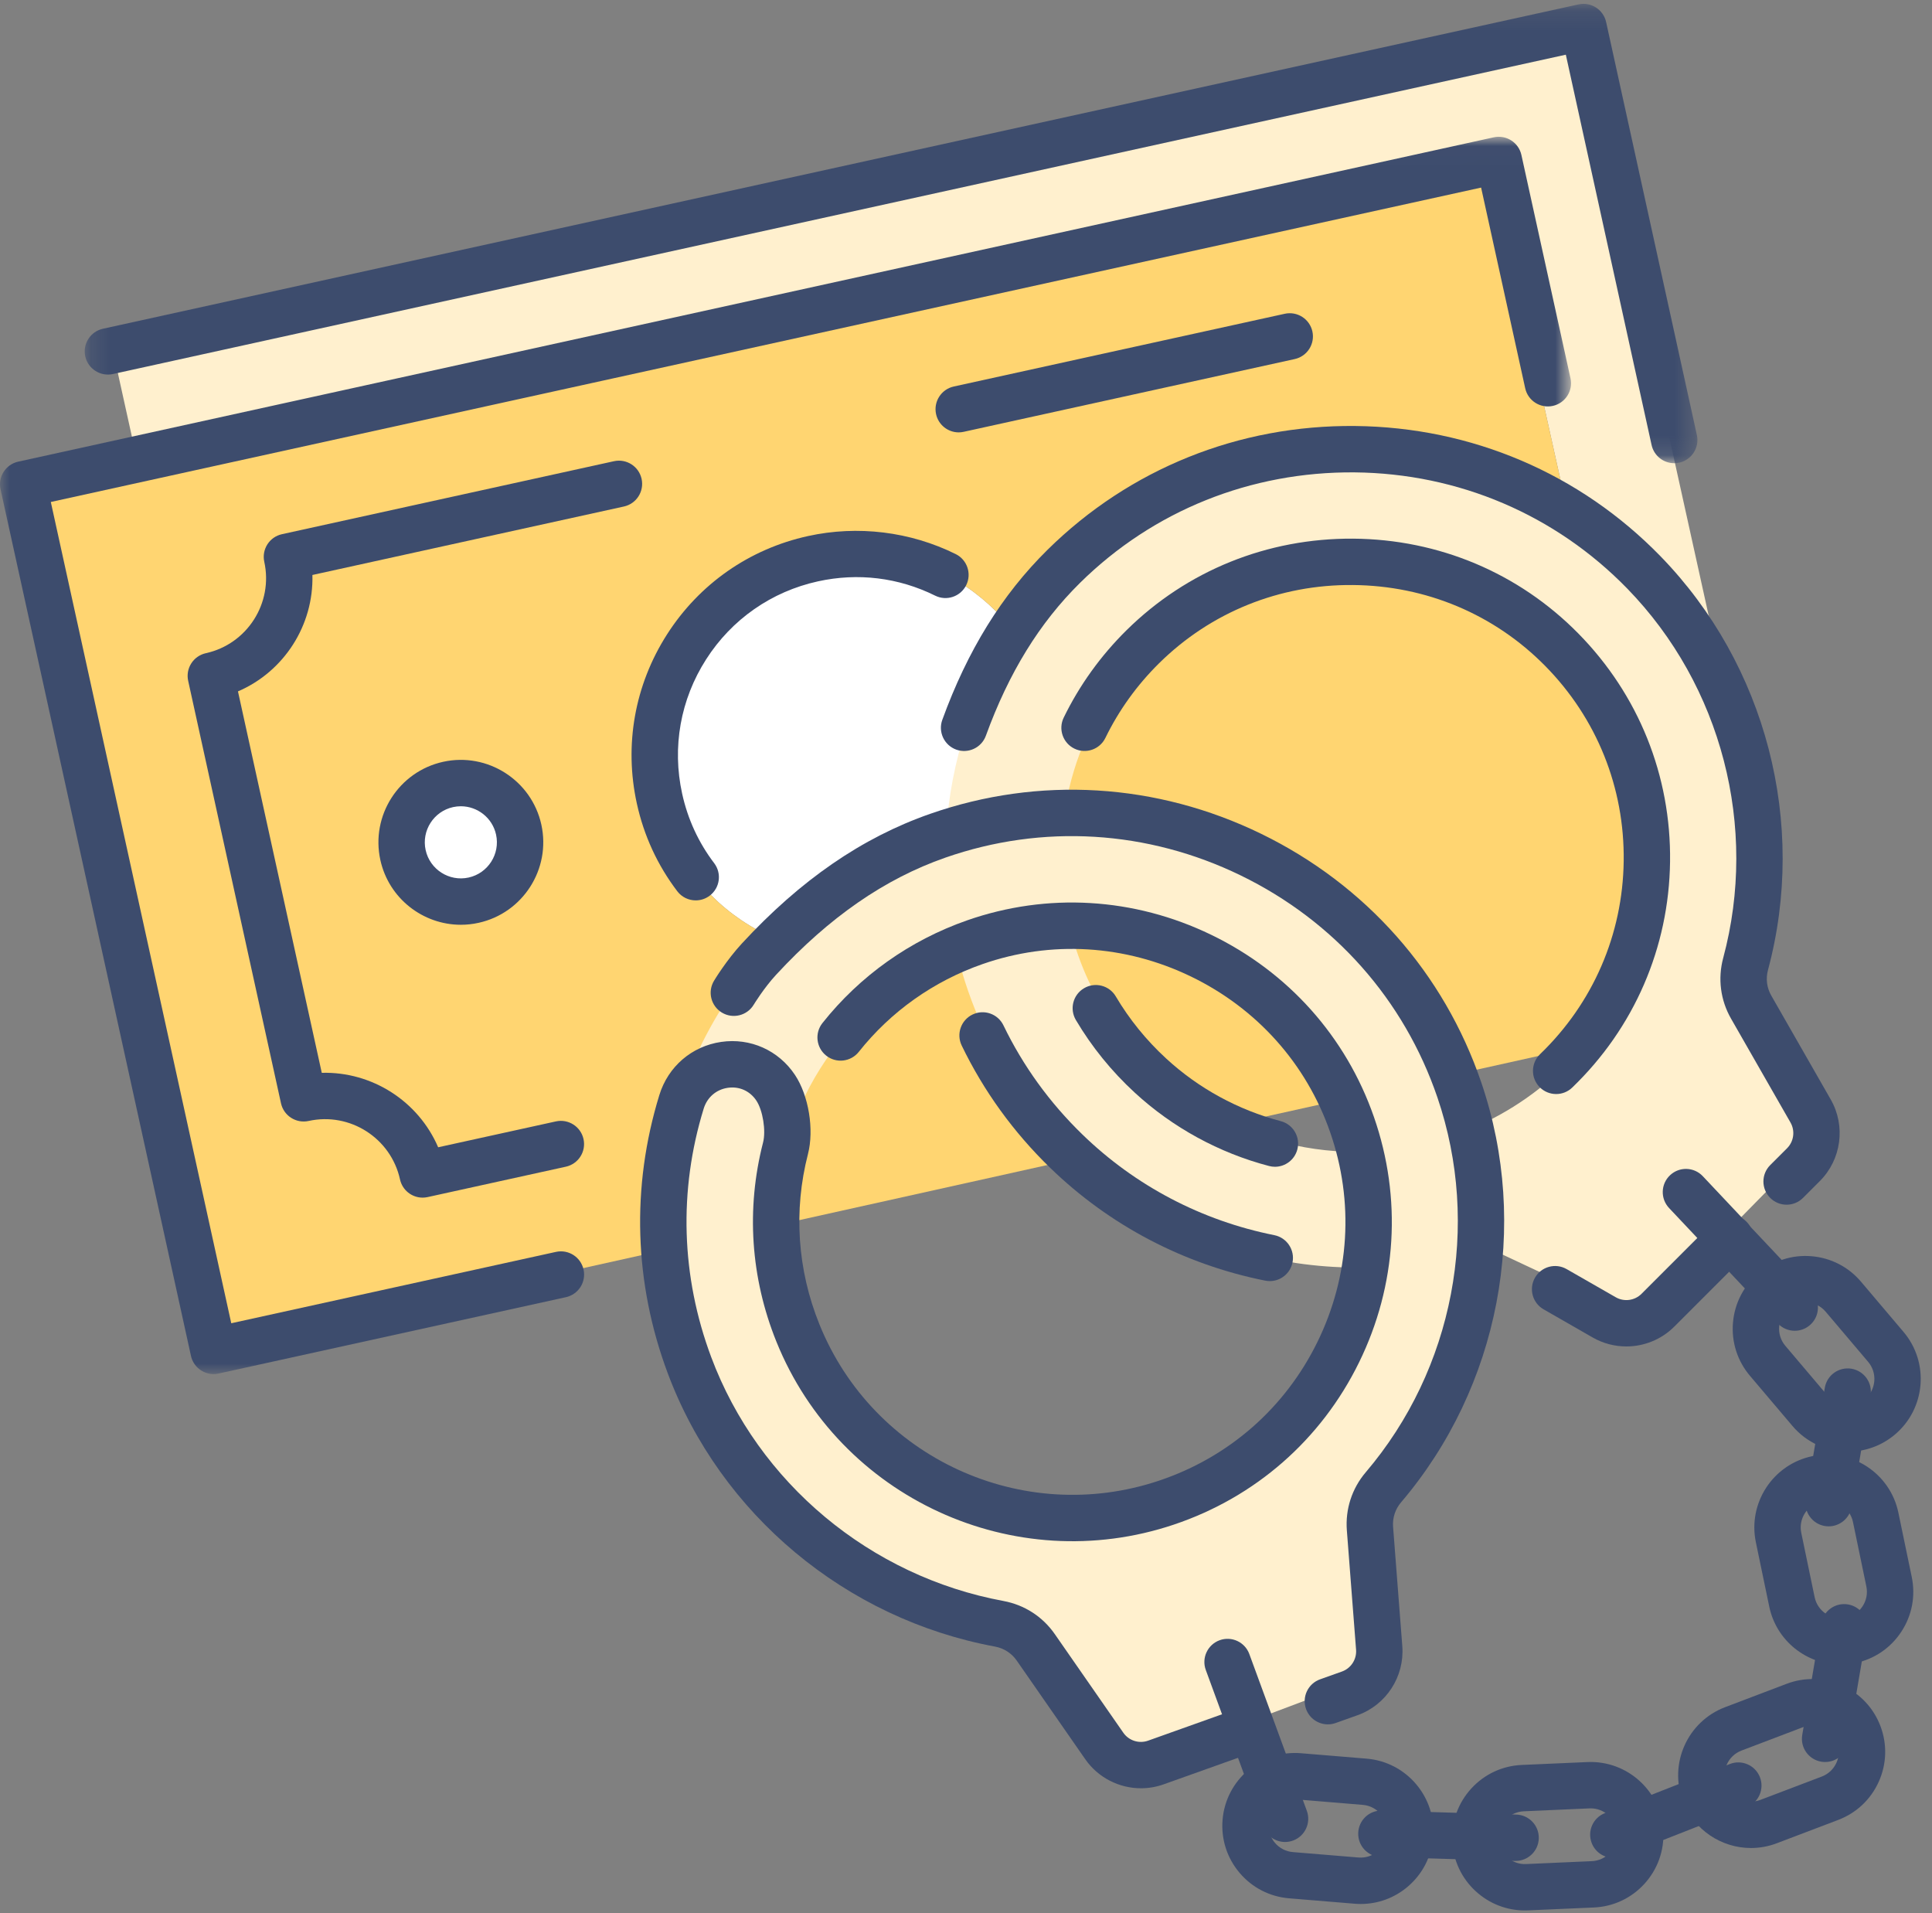 <?xml version="1.0" encoding="UTF-8"?>
<svg width="100px" height="99px" viewBox="0 0 100 99" version="1.1" xmlns="http://www.w3.org/2000/svg" xmlns:xlink="http://www.w3.org/1999/xlink">
    <rect x="0" y="0" width="100" height="99" fill="#808080" stroke="none"/>
    <!-- Generator: Sketch 63.1 (92452) - https://sketch.com -->
    <title>Group 61</title>
    <desc>Created with Sketch.</desc>
    <defs>
        <polygon id="path-1" points="0 0.01 81.316 0.01 81.316 64.042 0 64.042"></polygon>
        <polygon id="path-3" points="0.185 0.132 83.658 0.132 83.658 23.904 0.185 23.904"></polygon>
    </defs>
    <g id="Welcome" stroke="none" stroke-width="1" fill="none" fill-rule="evenodd">
        <g id="kenny-lawyers-copy" transform="translate(-1088, -1219)">
            <g id="Group-61" transform="translate(1088, 1219)">
                <path d="M54.594,38.988 C54.594,44.736 49.934,49.396 44.186,49.396 C38.437,49.396 33.777,44.736 33.777,38.988 C33.777,33.24 38.437,28.58 44.186,28.58 C49.934,28.58 54.594,33.24 54.594,38.988" id="Fill-1" fill="#FFFFFF"></path>
                <path d="M26.92,43.591 C26.92,45.285 25.547,46.658 23.853,46.658 C22.16,46.658 20.787,45.285 20.787,43.591 C20.787,41.897 22.16,40.524 23.853,40.524 C25.547,40.524 26.92,41.897 26.92,43.591" id="Fill-3" fill="#FFFFFF"></path>
                <polygon id="Fill-5" fill="#FFF0CE" points="77.067 8.157 82.647 33.288 88.472 32.001 81.761 1.63 5.899 18.394 7.071 23.7"></polygon>
                <path d="M44.186,49.396 C38.437,49.396 33.777,44.736 33.777,38.988 C33.777,33.24 38.437,28.58 44.186,28.58 C49.934,28.58 54.594,33.24 54.594,38.988 C54.594,44.736 49.934,49.396 44.186,49.396 L44.186,49.396 Z M23.853,46.658 C22.16,46.658 20.786,45.285 20.786,43.591 C20.786,41.897 22.16,40.524 23.853,40.524 C25.547,40.524 26.92,41.897 26.92,43.591 C26.92,45.285 25.547,46.658 23.853,46.658 L23.853,46.658 Z M77.067,8.157 L1.346,24.971 L11.305,69.819 L87.025,53.005 L77.067,8.157 Z" id="Fill-7" fill="#FFD571"></path>
                <path d="M76.637,58.194 C76.453,58.279 76.268,58.357 76.082,58.434 C73.837,49.095 65.432,42.155 55.404,42.155 C55.296,42.155 55.188,42.157 55.08,42.159 C55.793,37.214 58.909,32.716 63.78,30.458 C71.44,26.908 80.526,30.239 84.077,37.898 C87.627,45.557 84.296,54.644 76.637,58.194 L76.637,58.194 Z M55.408,48.137 C62.532,48.139 68.517,53.015 70.21,59.611 C64.444,59.608 58.925,56.33 56.341,50.754 C55.943,49.897 55.637,49.021 55.408,48.137 L55.408,48.137 Z M55.404,78.708 C46.962,78.708 40.119,71.865 40.119,63.423 C40.119,57.063 44.004,51.612 49.529,49.309 C49.853,50.647 50.311,51.973 50.912,53.27 C54.557,61.132 62.394,65.715 70.533,65.594 C69.478,73.007 63.108,78.708 55.404,78.708 L55.404,78.708 Z M90.34,51.186 C92.044,46.188 91.901,40.551 89.505,35.382 C84.565,24.725 71.921,20.09 61.264,25.03 C53.888,28.449 49.398,35.559 48.97,43.146 C40.369,45.873 34.136,53.919 34.136,63.423 C34.136,74.35 42.377,83.351 52.983,84.553 L58.682,91.346 L71.035,86.694 L70.784,78.113 C74.179,74.559 76.354,69.83 76.639,64.598 C76.725,64.57 76.812,64.544 76.898,64.515 L84.926,68.282 L94.177,58.865 L90.34,51.186 Z" id="Fill-9" fill="#FFF0CE"></path>
                <g id="Group-13" transform="translate(0, 7.068)">
                    <mask id="mask-2" fill="white">
                        <use xlink:href="#path-1"></use>
                    </mask>
                    <g id="Clip-12"></g>
                    <path d="M11.055,64.042 C10.504,64.042 10.007,63.66 9.884,63.1 L0.028,18.253 C-0.114,17.606 0.295,16.966 0.943,16.823 L77.319,0.038 C77.966,-0.103 78.606,0.305 78.748,0.953 L81.288,12.509 C81.43,13.156 81.021,13.796 80.373,13.938 C79.725,14.079 79.086,13.671 78.944,13.024 L76.662,2.64 L2.63,18.91 L11.97,61.412 L28.776,57.719 C29.423,57.577 30.063,57.986 30.205,58.634 C30.348,59.281 29.938,59.921 29.291,60.063 L11.314,64.014 C11.227,64.033 11.14,64.042 11.055,64.042" id="Fill-11" fill="#3D4C6D" mask="url(#mask-2)"></path>
                </g>
                <g id="Group-16" transform="translate(4.2, 0.068)">
                    <mask id="mask-4" fill="white">
                        <use xlink:href="#path-3"></use>
                    </mask>
                    <g id="Clip-15"></g>
                    <path d="M82.457,23.904 C81.906,23.904 81.409,23.522 81.286,22.962 L76.847,2.762 L1.643,19.289 C0.996,19.43 0.356,19.022 0.213,18.375 C0.071,17.727 0.481,17.087 1.128,16.945 L77.504,0.16 C78.151,0.018 78.791,0.427 78.933,1.075 L83.63,22.447 C83.772,23.094 83.363,23.734 82.716,23.876 C82.629,23.895 82.542,23.904 82.457,23.904" id="Fill-14" fill="#3D4C6D" mask="url(#mask-4)"></path>
                </g>
                <path d="M49.622,22.376 C49.071,22.376 48.574,21.994 48.451,21.433 C48.309,20.786 48.718,20.146 49.365,20.003 L66.499,16.238 C67.146,16.096 67.786,16.505 67.929,17.152 C68.071,17.8 67.662,18.44 67.014,18.582 L49.881,22.347 C49.794,22.366 49.707,22.376 49.622,22.376" id="Fill-17" fill="#3D4C6D"></path>
                <path d="M21.874,61.979 C21.323,61.979 20.827,61.597 20.704,61.036 C20.234,58.898 18.112,57.541 15.974,58.011 C15.327,58.152 14.686,57.744 14.544,57.096 L9.74,35.234 C9.671,34.923 9.729,34.598 9.901,34.33 C10.072,34.062 10.343,33.873 10.654,33.804 C12.792,33.334 14.149,31.213 13.679,29.075 C13.537,28.427 13.947,27.787 14.594,27.645 L31.779,23.868 C32.427,23.726 33.067,24.135 33.209,24.783 C33.351,25.43 32.942,26.07 32.295,26.212 L16.17,29.756 C16.241,32.353 14.705,34.755 12.317,35.78 L16.655,55.52 C19.253,55.449 21.654,56.985 22.679,59.373 L28.774,58.034 C29.42,57.893 30.061,58.301 30.203,58.949 C30.346,59.596 29.936,60.236 29.289,60.378 L22.133,61.951 C22.046,61.97 21.96,61.979 21.874,61.979" id="Fill-19" fill="#3D4C6D"></path>
                <path d="M36.011,46.596 C35.649,46.596 35.291,46.433 35.055,46.122 C34.033,44.776 33.329,43.251 32.964,41.589 C32.297,38.557 32.852,35.447 34.525,32.831 C36.198,30.216 38.789,28.408 41.821,27.742 C44.395,27.176 47.111,27.508 49.468,28.675 C50.062,28.969 50.305,29.689 50.011,30.283 C49.717,30.877 48.996,31.12 48.403,30.825 C46.506,29.887 44.408,29.631 42.336,30.086 C39.93,30.615 37.874,32.049 36.547,34.125 C35.219,36.2 34.779,38.668 35.308,41.074 C35.598,42.394 36.156,43.604 36.966,44.67 C37.367,45.198 37.264,45.951 36.736,46.351 C36.519,46.516 36.264,46.596 36.011,46.596" id="Fill-21" fill="#3D4C6D"></path>
                <path d="M23.854,41.725 C23.721,41.725 23.587,41.739 23.453,41.768 C22.448,41.989 21.81,42.987 22.031,43.992 C22.252,44.997 23.249,45.635 24.254,45.414 C25.259,45.193 25.897,44.196 25.676,43.191 C25.485,42.32 24.711,41.725 23.854,41.725 M23.853,47.858 C21.894,47.858 20.124,46.497 19.687,44.507 C19.182,42.209 20.64,39.929 22.938,39.424 C25.234,38.92 27.515,40.378 28.02,42.675 C28.525,44.973 27.067,47.253 24.769,47.758 C24.462,47.826 24.155,47.858 23.853,47.858" id="Fill-23" fill="#3D4C6D"></path>
                <path d="M92.474,62.345 C92.167,62.345 91.86,62.228 91.626,61.993 C91.157,61.525 91.157,60.765 91.625,60.296 L92.498,59.424 C92.85,59.072 92.923,58.524 92.676,58.092 L89.599,52.717 C89.05,51.759 88.906,50.643 89.193,49.575 C91.012,42.803 89.11,35.479 84.229,30.462 C80.507,26.637 75.495,24.5 70.116,24.446 C64.742,24.4 59.692,26.423 55.898,30.168 C53.803,32.236 52.211,34.822 51.029,38.074 C50.803,38.697 50.115,39.018 49.491,38.792 C48.869,38.566 48.547,37.877 48.773,37.254 C50.079,33.66 51.858,30.783 54.212,28.46 C58.465,24.263 64.116,21.985 70.141,22.046 C76.164,22.107 81.778,24.502 85.949,28.789 C91.417,34.409 93.548,42.613 91.511,50.198 C91.389,50.649 91.45,51.121 91.682,51.525 L94.758,56.899 C95.543,58.269 95.311,60.005 94.195,61.121 L93.323,61.993 C93.088,62.228 92.781,62.345 92.474,62.345" id="Fill-25" fill="#3D4C6D"></path>
                <path d="M84.179,69.68 C83.582,69.68 82.981,69.528 82.438,69.217 L79.895,67.759 C79.32,67.429 79.121,66.696 79.451,66.121 C79.78,65.546 80.514,65.347 81.088,65.677 L83.632,67.135 C84.064,67.383 84.612,67.31 84.964,66.957 L88.699,63.222 C89.168,62.754 89.928,62.754 90.396,63.222 C90.865,63.691 90.865,64.451 90.396,64.919 L86.661,68.654 C85.987,69.328 85.087,69.68 84.179,69.68" id="Fill-27" fill="#3D4C6D"></path>
                <path d="M65.725,66.298 C65.647,66.298 65.568,66.29 65.488,66.275 C61.277,65.434 57.427,63.415 54.354,60.434 C52.456,58.593 50.916,56.464 49.777,54.107 C49.489,53.51 49.739,52.793 50.336,52.504 C50.933,52.216 51.65,52.466 51.938,53.063 C52.954,55.166 54.33,57.067 56.025,58.711 C58.766,61.37 62.201,63.171 65.958,63.921 C66.608,64.051 67.03,64.683 66.9,65.333 C66.786,65.903 66.285,66.298 65.725,66.298" id="Fill-29" fill="#3D4C6D"></path>
                <path d="M65.99,60.382 C65.889,60.382 65.787,60.369 65.685,60.342 C63.099,59.665 60.696,58.352 58.734,56.545 C57.533,55.439 56.508,54.175 55.687,52.787 C55.349,52.216 55.538,51.48 56.108,51.143 C56.679,50.805 57.415,50.994 57.752,51.564 C58.454,52.751 59.332,53.833 60.36,54.779 C62.034,56.322 64.086,57.442 66.293,58.021 C66.934,58.189 67.318,58.845 67.15,59.486 C67.009,60.025 66.522,60.382 65.99,60.382" id="Fill-31" fill="#3D4C6D"></path>
                <path d="M80.547,56.618 C80.232,56.618 79.918,56.496 79.682,56.251 C79.222,55.774 79.237,55.014 79.714,54.554 C82.455,51.913 83.992,48.365 84.042,44.564 C84.092,40.761 82.65,37.175 79.983,34.467 C77.349,31.792 73.81,30.304 70.019,30.276 C66.233,30.241 62.669,31.684 59.997,34.321 C58.849,35.454 57.913,36.755 57.214,38.189 C56.924,38.785 56.206,39.032 55.61,38.742 C55.014,38.452 54.767,37.733 55.057,37.138 C55.875,35.459 56.97,33.937 58.311,32.613 C61.44,29.526 65.603,27.846 70.037,27.876 C74.469,27.908 78.609,29.651 81.693,32.783 C84.813,35.951 86.5,40.146 86.442,44.595 C86.384,49.042 84.586,53.193 81.379,56.282 C81.146,56.507 80.846,56.618 80.547,56.618" id="Fill-33" fill="#3D4C6D"></path>
                <path d="M68.73,89.238 C68.237,89.238 67.775,88.932 67.6,88.441 C67.377,87.816 67.703,87.13 68.327,86.907 L69.458,86.504 C69.927,86.337 70.228,85.873 70.19,85.377 L69.713,79.202 C69.628,78.101 69.976,77.031 70.693,76.189 C75.239,70.85 76.66,63.418 74.4,56.793 C72.677,51.742 69.064,47.663 64.228,45.309 C59.395,42.956 53.962,42.628 48.929,44.385 C45.791,45.481 42.925,47.465 40.166,50.451 C39.534,51.136 39.017,51.987 39.012,51.995 C38.67,52.562 37.933,52.745 37.365,52.403 C36.798,52.061 36.615,51.325 36.956,50.758 C36.982,50.714 37.6,49.693 38.403,48.823 C41.436,45.54 44.62,43.348 48.138,42.119 C53.779,40.149 59.867,40.516 65.279,43.151 C70.694,45.788 74.74,50.357 76.671,56.018 C79.203,63.44 77.612,71.765 72.521,77.745 C72.217,78.101 72.07,78.553 72.106,79.017 L72.583,85.192 C72.704,86.766 71.751,88.235 70.264,88.765 L69.133,89.168 C69,89.215 68.864,89.238 68.73,89.238" id="Fill-35" fill="#3D4C6D"></path>
                <path d="M59.056,92.545 C57.931,92.545 56.84,92.002 56.172,91.041 L52.625,85.936 C52.36,85.555 51.961,85.298 51.503,85.213 C43.781,83.785 37.29,78.366 34.563,71.069 C32.816,66.398 32.666,61.418 34.128,56.669 C34.581,55.195 35.808,54.141 37.329,53.92 C38.837,53.7 40.3,54.355 41.146,55.626 C41.857,56.693 42.147,58.455 41.82,59.724 C41.065,62.658 41.27,65.704 42.412,68.533 C45.201,75.445 52.924,78.998 59.995,76.625 C63.604,75.414 66.513,72.867 68.187,69.454 C69.862,66.039 70.097,62.182 68.848,58.592 C67.614,55.046 65.055,52.185 61.642,50.535 C58.228,48.885 54.397,48.657 50.853,49.894 C48.321,50.778 46.107,52.348 44.45,54.436 C44.037,54.955 43.282,55.042 42.764,54.63 C42.245,54.217 42.158,53.463 42.57,52.944 C44.51,50.5 47.101,48.662 50.062,47.628 C54.212,46.18 58.695,46.444 62.686,48.374 C66.677,50.303 69.67,53.652 71.114,57.803 C72.576,62.003 72.301,66.516 70.342,70.51 C68.383,74.504 64.98,77.483 60.759,78.9 C52.486,81.678 43.45,77.519 40.186,69.432 C38.851,66.123 38.613,62.559 39.496,59.126 C39.653,58.515 39.484,57.46 39.148,56.956 C38.816,56.457 38.266,56.21 37.674,56.295 C37.071,56.383 36.603,56.787 36.422,57.375 C35.117,61.613 35.252,66.058 36.811,70.229 C39.245,76.74 45.042,81.578 51.939,82.853 C53.024,83.054 53.967,83.662 54.596,84.567 L58.143,89.671 C58.427,90.08 58.953,90.249 59.423,90.082 L64.235,88.366 C64.859,88.143 65.546,88.469 65.769,89.093 C65.991,89.717 65.666,90.404 65.041,90.626 L60.229,92.342 C59.845,92.479 59.448,92.545 59.056,92.545" id="Fill-37" fill="#3D4C6D"></path>
                <path d="M66.515,95.325 C66.026,95.325 65.566,95.023 65.388,94.537 L62.412,86.425 C62.183,85.803 62.503,85.114 63.125,84.885 C63.748,84.657 64.436,84.976 64.665,85.599 L67.641,93.711 C67.869,94.333 67.55,95.022 66.928,95.251 C66.791,95.301 66.652,95.325 66.515,95.325" id="Fill-39" fill="#3D4C6D"></path>
                <path d="M67.033,93.119 C66.33,93.119 65.731,93.661 65.672,94.374 C65.642,94.738 65.755,95.091 65.991,95.37 C66.227,95.648 66.558,95.818 66.922,95.848 L70.313,96.128 L70.313,96.128 C70.678,96.158 71.031,96.045 71.309,95.809 C71.588,95.573 71.758,95.242 71.788,94.879 C71.85,94.128 71.289,93.466 70.538,93.404 L67.147,93.124 C67.109,93.121 67.071,93.119 67.033,93.119 M70.432,98.533 C70.327,98.533 70.222,98.529 70.116,98.52 L66.724,98.24 C65.721,98.157 64.811,97.689 64.161,96.922 C63.51,96.154 63.197,95.179 63.28,94.176 C63.451,92.106 65.273,90.558 67.344,90.732 L70.735,91.012 C72.805,91.183 74.35,93.006 74.179,95.076 C74.097,96.079 73.628,96.989 72.861,97.64 C72.174,98.222 71.322,98.533 70.432,98.533" id="Fill-41" fill="#3D4C6D"></path>
                <path d="M82.333,93.585 C82.313,93.585 82.292,93.585 82.272,93.586 L78.872,93.736 C78.507,93.752 78.171,93.909 77.924,94.178 C77.678,94.447 77.551,94.797 77.567,95.161 C77.583,95.526 77.74,95.863 78.009,96.109 C78.279,96.356 78.628,96.485 78.992,96.467 L82.392,96.317 C82.757,96.301 83.093,96.144 83.34,95.875 C83.586,95.606 83.713,95.256 83.697,94.892 C83.681,94.527 83.524,94.19 83.255,93.944 C83.001,93.711 82.676,93.585 82.333,93.585 M78.928,98.868 C77.985,98.868 77.089,98.52 76.388,97.879 C75.646,97.2 75.213,96.272 75.169,95.267 C75.125,94.262 75.475,93.299 76.154,92.557 C76.834,91.815 77.762,91.382 78.767,91.338 L82.166,91.189 C84.239,91.096 86.004,92.711 86.095,94.786 C86.139,95.791 85.789,96.754 85.11,97.496 C84.43,98.238 83.503,98.671 82.497,98.715 L79.098,98.864 C79.041,98.867 78.985,98.868 78.928,98.868" id="Fill-43" fill="#3D4C6D"></path>
                <path d="M93.809,89.294 C93.645,89.294 93.481,89.324 93.323,89.384 L90.142,90.593 C89.437,90.86 89.082,91.651 89.35,92.356 C89.617,93.06 90.408,93.415 91.113,93.148 L94.294,91.939 C94.635,91.81 94.905,91.555 95.055,91.222 C95.205,90.889 95.216,90.517 95.086,90.176 C94.956,89.835 94.702,89.565 94.369,89.415 C94.19,89.335 94,89.294 93.809,89.294 L93.809,89.294 Z M90.631,95.637 C89.112,95.637 87.677,94.711 87.106,93.208 C86.369,91.266 87.348,89.087 89.29,88.349 L92.471,87.141 C93.411,86.783 94.435,86.814 95.352,87.226 C96.27,87.638 96.972,88.383 97.33,89.324 C97.687,90.264 97.657,91.288 97.244,92.206 C96.832,93.123 96.087,93.825 95.146,94.183 L91.965,95.391 C91.526,95.558 91.075,95.637 90.631,95.637 L90.631,95.637 Z" id="Fill-45" fill="#3D4C6D"></path>
                <path d="M94.574,77.678 C94.481,77.678 94.387,77.688 94.293,77.708 C93.556,77.861 93.08,78.586 93.233,79.324 L93.925,82.655 C94.079,83.393 94.803,83.87 95.542,83.716 C95.899,83.641 96.206,83.432 96.406,83.127 C96.607,82.822 96.676,82.457 96.602,82.099 L95.91,78.768 C95.835,78.41 95.626,78.103 95.321,77.903 C95.096,77.755 94.838,77.678 94.574,77.678 M95.263,86.145 C93.516,86.145 91.945,84.92 91.576,83.144 L90.883,79.812 C90.461,77.778 91.772,75.78 93.805,75.358 C95.839,74.935 97.837,76.246 98.259,78.279 L98.952,81.611 C99.156,82.596 98.965,83.602 98.413,84.443 C97.861,85.285 97.015,85.861 96.03,86.066 C95.773,86.119 95.516,86.145 95.263,86.145" id="Fill-47" fill="#3D4C6D"></path>
                <path d="M93.45,67.398 C93.127,67.398 92.817,67.511 92.568,67.722 C92.29,67.958 92.12,68.288 92.09,68.652 C92.06,69.016 92.173,69.37 92.409,69.648 L94.609,72.244 C95.096,72.819 95.961,72.891 96.536,72.403 C97.11,71.916 97.182,71.052 96.695,70.477 L94.495,67.881 C94.258,67.602 93.928,67.433 93.564,67.402 C93.526,67.399 93.488,67.398 93.45,67.398 M95.655,75.126 C94.585,75.126 93.522,74.674 92.778,73.796 L90.578,71.2 C89.928,70.432 89.615,69.458 89.698,68.455 C89.781,67.452 90.249,66.542 91.017,65.891 C91.784,65.241 92.759,64.927 93.762,65.011 C94.764,65.094 95.675,65.562 96.325,66.329 L98.525,68.926 C99.868,70.51 99.672,72.891 98.087,74.234 C97.381,74.833 96.516,75.126 95.655,75.126" id="Fill-49" fill="#3D4C6D"></path>
                <path d="M78.448,96.305 C78.436,96.305 78.424,96.305 78.412,96.305 L71.465,96.1 C70.802,96.08 70.281,95.527 70.301,94.865 C70.32,94.203 70.872,93.675 71.536,93.701 L78.483,93.906 C79.146,93.926 79.667,94.478 79.647,95.141 C79.628,95.791 79.095,96.305 78.448,96.305" id="Fill-51" fill="#3D4C6D"></path>
                <path d="M83.506,96.148 C83.027,96.148 82.575,95.859 82.389,95.386 C82.147,94.77 82.45,94.073 83.067,93.831 L89.537,91.289 C90.153,91.048 90.85,91.351 91.092,91.968 C91.335,92.585 91.031,93.281 90.414,93.523 L83.945,96.065 C83.801,96.121 83.652,96.148 83.506,96.148" id="Fill-53" fill="#3D4C6D"></path>
                <path d="M94.469,91.186 C94.402,91.186 94.334,91.181 94.266,91.169 C93.612,91.058 93.173,90.438 93.284,89.784 L94.269,84.012 C94.38,83.359 95,82.921 95.653,83.031 C96.307,83.142 96.746,83.762 96.635,84.415 L95.65,90.188 C95.551,90.773 95.043,91.186 94.469,91.186" id="Fill-55" fill="#3D4C6D"></path>
                <path d="M94.652,78.99 C94.585,78.99 94.518,78.984 94.449,78.973 C93.796,78.861 93.357,78.241 93.468,77.588 L94.452,71.816 C94.564,71.162 95.183,70.724 95.837,70.834 C96.49,70.946 96.93,71.566 96.818,72.219 L95.834,77.992 C95.734,78.577 95.227,78.99 94.652,78.99" id="Fill-57" fill="#3D4C6D"></path>
                <path d="M92.896,68.869 C92.577,68.869 92.259,68.743 92.023,68.492 L86.39,62.516 C85.936,62.033 85.958,61.274 86.441,60.82 C86.923,60.365 87.682,60.387 88.137,60.87 L93.769,66.846 C94.224,67.329 94.201,68.088 93.719,68.542 C93.487,68.761 93.191,68.869 92.896,68.869" id="Fill-59" fill="#3D4C6D"></path>
            </g>
        </g>
    </g>
</svg>